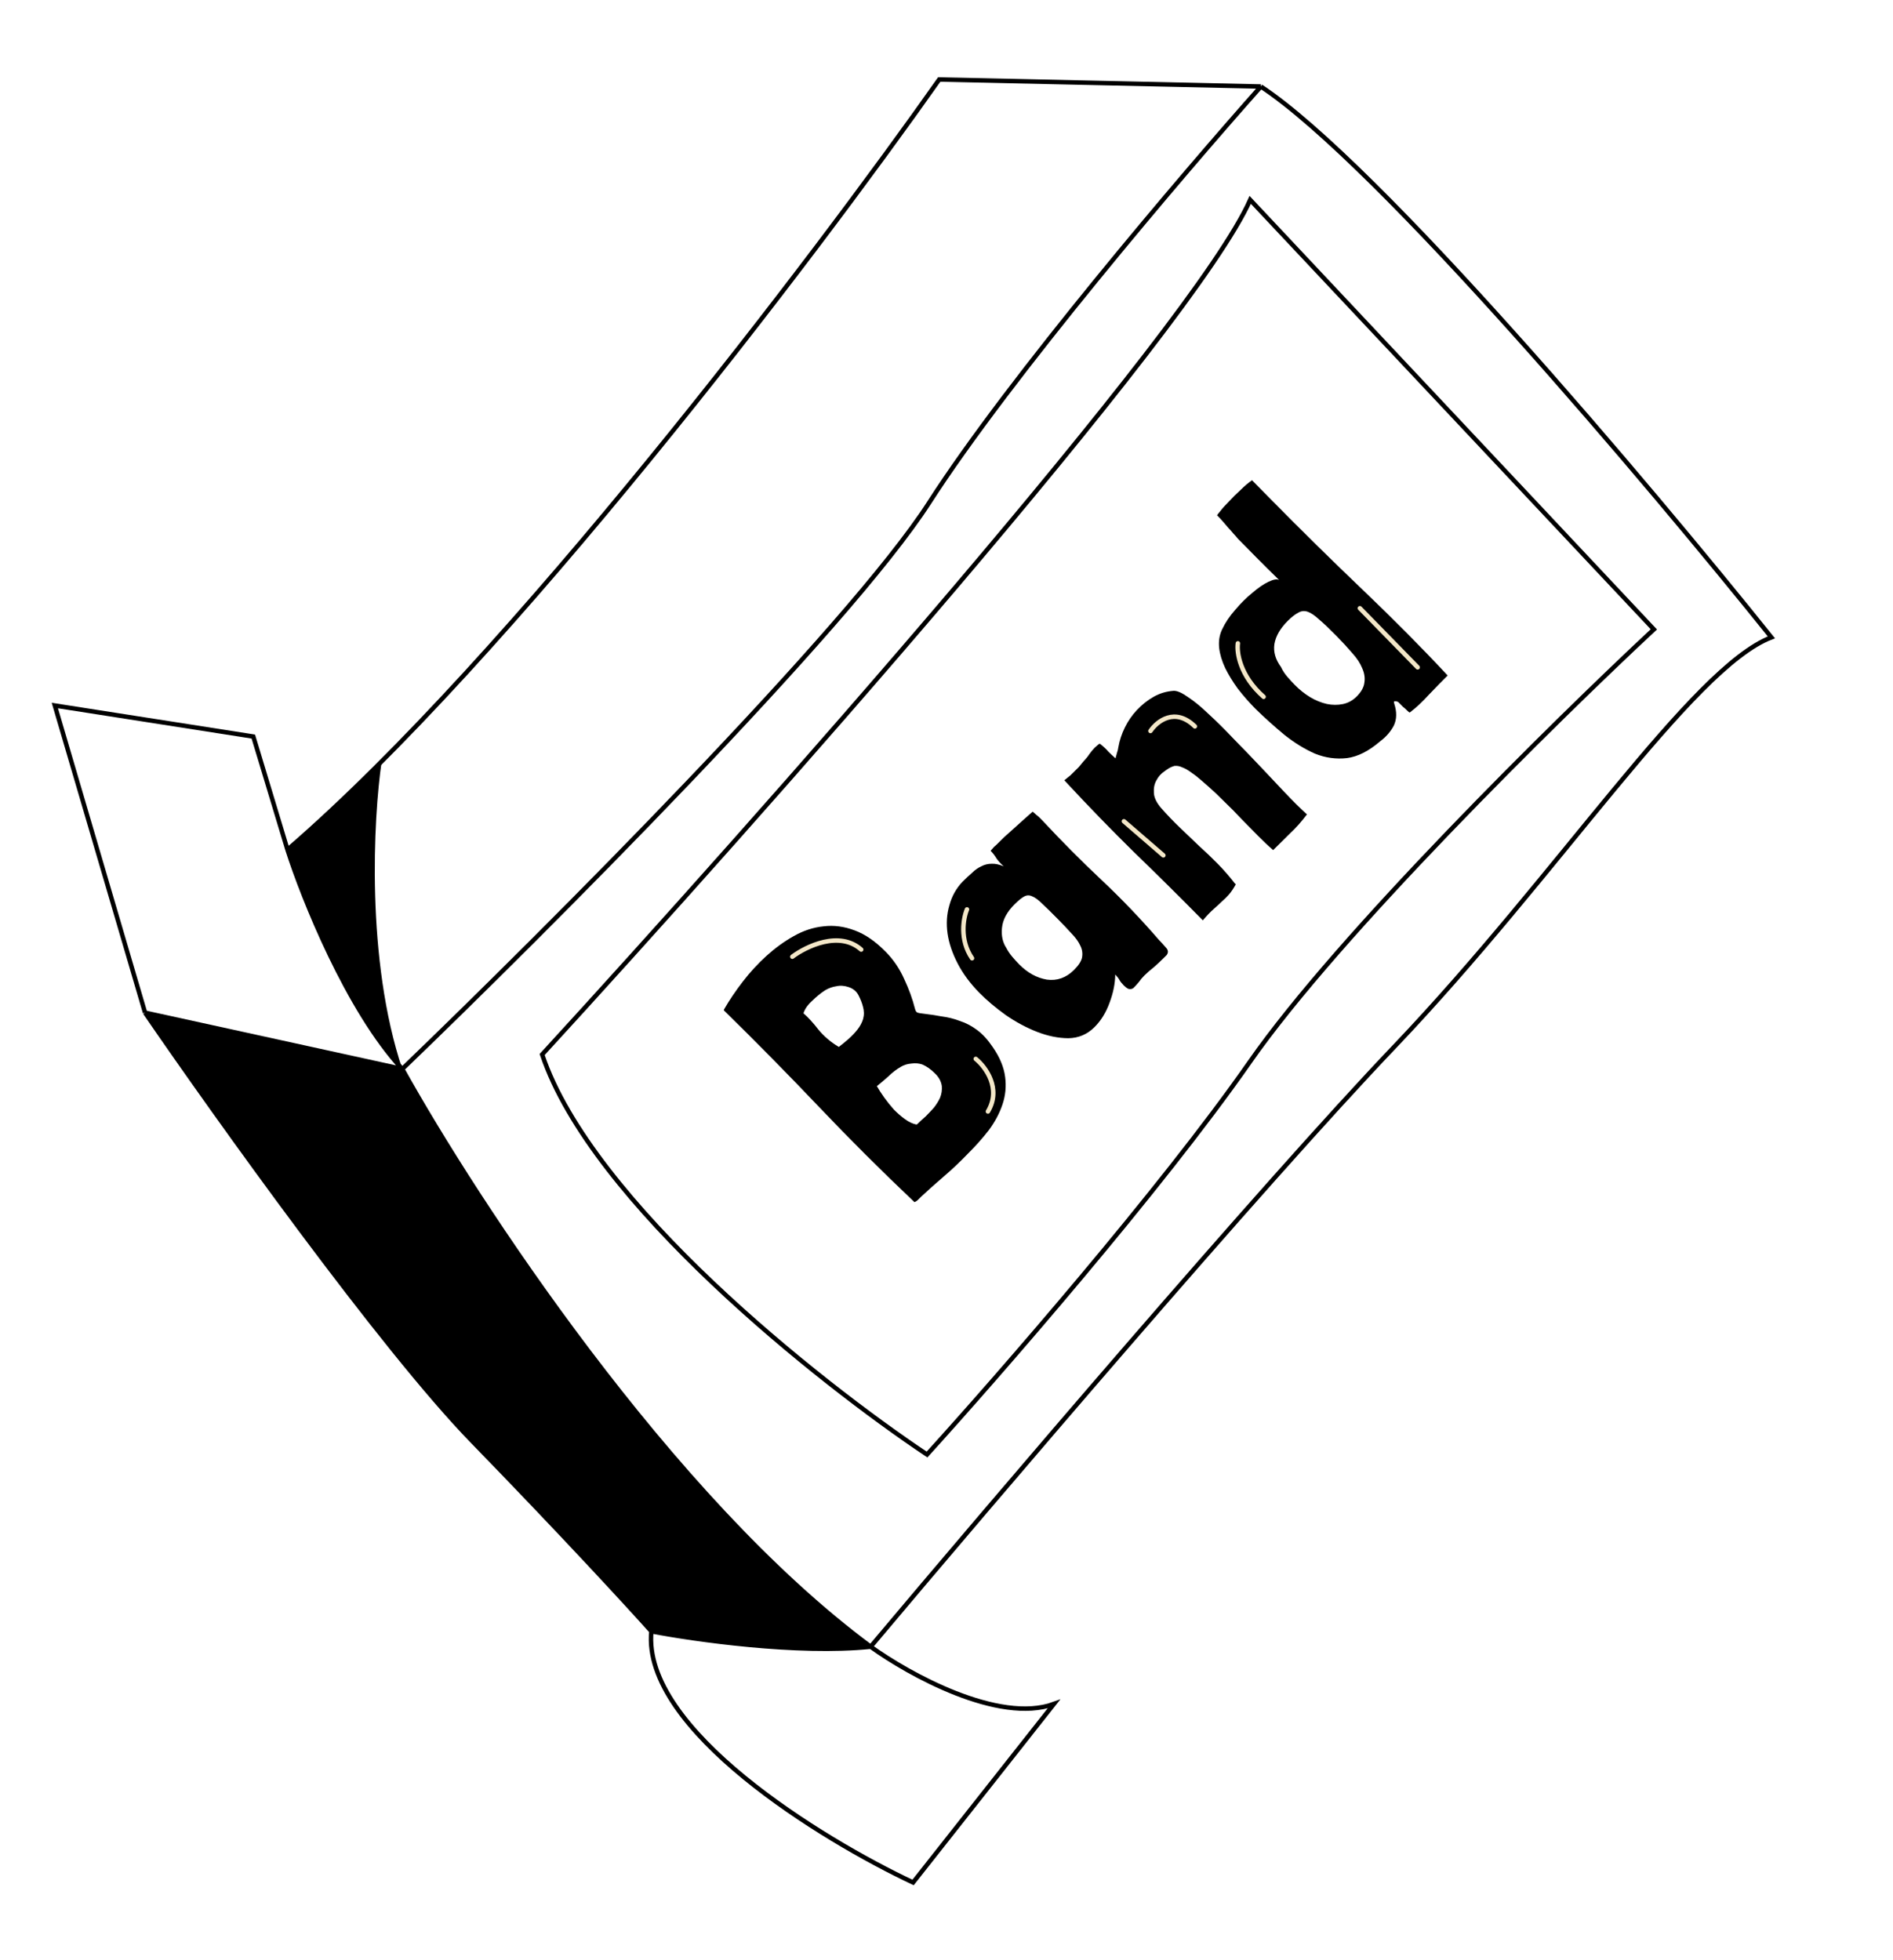 <?xml version="1.0" encoding="UTF-8"?> <svg xmlns="http://www.w3.org/2000/svg" width="424" height="439" viewBox="0 0 424 439" fill="none"> <path d="M206.567 226.967C206.111 226.923 205.759 226.858 205.511 226.774C205.263 226.689 205.078 226.418 204.956 225.96C204.389 223.712 203.573 221.463 202.509 219.212C201.486 216.92 200.109 214.896 198.379 213.14C196.072 210.798 193.76 209.205 191.445 208.359C189.088 207.471 186.769 207.166 184.488 207.442C182.166 207.677 179.924 208.41 177.762 209.643C175.642 210.835 173.624 212.297 171.707 214.03C169.791 215.764 168.019 217.685 166.391 219.794C164.763 221.902 163.342 224.013 162.128 226.124L162.127 226.249C169.421 233.401 176.528 240.614 183.448 247.889C190.327 255.121 197.455 262.231 204.833 269.217C205.124 269.094 205.373 268.93 205.582 268.723C205.832 268.476 206.082 268.228 206.332 267.98C207.873 266.536 209.56 265.03 211.393 263.462C213.267 261.853 215.037 260.182 216.705 258.447C218.455 256.713 220.04 254.936 221.46 253.117C222.838 251.255 223.864 249.33 224.538 247.339C225.213 245.349 225.411 243.293 225.133 241.172C224.856 238.968 223.916 236.718 222.313 234.422C221.244 232.837 220.091 231.583 218.853 230.661C217.615 229.739 216.335 229.066 215.011 228.642C213.688 228.135 212.322 227.793 210.914 227.618C209.507 227.36 208.058 227.143 206.567 226.967ZM210.949 243.201C211.027 244.116 210.898 244.988 210.561 245.817C210.226 246.563 209.765 247.308 209.181 248.052C208.597 248.713 207.972 249.374 207.305 250.035C206.639 250.612 206.014 251.19 205.43 251.768L205.243 251.829C204.416 251.658 203.568 251.258 202.702 250.629C201.835 250 201.01 249.288 200.228 248.494C199.445 247.616 198.725 246.718 198.067 245.8C197.41 244.882 196.855 244.026 196.404 243.234C197.278 242.533 198.153 241.79 199.027 241.006C199.861 240.181 200.776 239.48 201.774 238.905C202.44 238.493 203.228 238.249 204.141 238.172C205.011 238.053 205.819 238.12 206.564 238.374C207.556 238.796 208.484 239.446 209.35 240.324C210.256 241.161 210.79 242.12 210.949 243.201ZM193.274 225.387C193.558 226.345 193.574 227.28 193.32 228.192C193.067 229.022 192.648 229.809 192.063 230.553C191.479 231.297 190.812 231.999 190.062 232.659C189.312 233.32 188.584 233.917 187.876 234.453C186.059 233.361 184.533 232.063 183.299 230.56C182.106 229.014 180.994 227.802 179.963 226.923C180.258 225.969 180.885 225.059 181.843 224.193C182.802 223.243 183.78 222.439 184.779 221.78C185.61 221.287 186.462 220.981 187.332 220.861C188.204 220.659 189.136 220.727 190.128 221.066C191.121 221.405 191.843 222.012 192.294 222.888C192.744 223.763 193.071 224.596 193.274 225.387Z" fill="black"></path> <path d="M231.29 181.774C229.873 183.012 228.624 184.126 227.541 185.116C226.499 186.065 225.604 186.87 224.854 187.53C224.729 187.654 224.5 187.881 224.166 188.211C223.833 188.542 223.5 188.872 223.166 189.202C222.792 189.491 222.479 189.8 222.228 190.131C221.978 190.379 221.874 190.524 221.915 190.566C222.41 191.067 222.841 191.631 223.211 192.257C223.581 192.799 224.116 193.385 224.817 194.012C223.825 193.59 222.935 193.398 222.147 193.434C221.319 193.429 220.551 193.611 219.844 193.981C219.097 194.308 218.389 194.803 217.722 195.463C217.056 196.041 216.348 196.701 215.598 197.444C214.18 198.931 213.196 200.691 212.646 202.724C212.054 204.715 211.918 206.833 212.237 209.079C212.556 211.242 213.31 213.47 214.498 215.763C215.687 218.056 217.311 220.248 219.371 222.339C221.019 224.011 222.978 225.665 225.248 227.3C227.559 228.894 229.914 230.156 232.312 231.085C234.71 232.014 237.028 232.486 239.266 232.5C241.545 232.473 243.498 231.655 245.123 230.044C246.582 228.599 247.711 226.778 248.511 224.581C249.353 222.342 249.779 220.225 249.79 218.231C250.202 218.649 250.511 219.046 250.716 219.421C250.921 219.796 251.25 220.214 251.703 220.674C252.033 221.009 252.363 221.26 252.694 221.428C253.066 221.555 253.439 221.516 253.813 221.311C254.272 220.857 254.689 220.402 255.064 219.947C255.44 219.41 255.857 218.914 256.316 218.459C256.983 217.799 257.691 217.18 258.44 216.603C259.19 215.943 259.898 215.282 260.565 214.622L261.315 213.879C261.733 213.299 261.674 212.738 261.138 212.194C260.644 211.61 260.129 211.045 259.594 210.502C255.477 205.738 251.193 201.265 246.742 197.081C242.249 192.856 237.84 188.423 233.516 183.783L232.898 183.156C232.651 182.905 232.382 182.674 232.094 182.465C231.846 182.214 231.578 181.984 231.29 181.774ZM225.396 212.279C224.574 211.027 224.251 209.529 224.427 207.785C224.603 205.958 225.546 204.198 227.255 202.505C228.13 201.638 228.838 201.061 229.378 200.773C229.96 200.444 230.561 200.427 231.181 200.722C231.842 200.976 232.606 201.542 233.471 202.42C234.337 203.215 235.491 204.344 236.933 205.808C238.086 206.978 239.116 208.065 240.022 209.068C240.928 209.988 241.586 210.907 241.995 211.824C242.405 212.657 242.524 213.531 242.353 214.444C242.183 215.274 241.576 216.205 240.534 217.237C238.784 218.971 236.77 219.686 234.493 219.38C232.216 218.992 230.15 217.857 228.296 215.975C227.761 215.432 227.246 214.867 226.752 214.282C226.217 213.656 225.765 212.988 225.396 212.279Z" fill="black"></path> <path d="M249.856 169.825C249.237 169.281 248.701 168.779 248.248 168.319C247.837 167.818 247.239 167.253 246.455 166.625C246.332 166.499 246.103 166.602 245.77 166.932C245.395 167.221 245.02 167.592 244.645 168.047C244.269 168.502 243.914 168.977 243.58 169.474C243.204 169.929 242.933 170.239 242.766 170.404C242.307 170.941 241.932 171.396 241.64 171.768C241.306 172.098 240.994 172.408 240.702 172.697C240.41 172.986 240.098 173.296 239.764 173.626C239.39 173.914 238.932 174.285 238.39 174.739C243.662 180.424 248.873 185.797 254.024 190.858C259.217 195.877 264.347 200.959 269.414 206.102C270.332 205.027 271.145 204.181 271.853 203.562C272.561 202.943 273.186 202.365 273.728 201.828C274.311 201.333 274.832 200.817 275.291 200.28C275.791 199.701 276.293 198.957 276.795 198.046L276.548 197.795C275.355 196.25 274.079 194.787 272.72 193.407C271.36 192.027 269.959 190.689 268.516 189.391C267.073 188.011 265.651 186.651 264.25 185.313C262.808 183.932 261.407 182.469 260.048 180.923C259.019 179.711 258.487 178.586 258.452 177.547C258.375 176.466 258.567 175.532 259.027 174.745C259.446 173.917 260.03 173.256 260.779 172.762C261.528 172.185 262.152 171.815 262.65 171.652C262.733 171.652 262.795 171.632 262.837 171.591C262.879 171.549 262.941 171.529 263.024 171.53C263.604 171.45 264.205 171.558 264.825 171.853C265.486 172.106 266.147 172.484 266.807 172.987C267.509 173.449 268.19 173.973 268.849 174.558C269.468 175.103 270.045 175.605 270.581 176.065C271.777 177.112 273.013 178.283 274.291 179.58C275.609 180.835 276.887 182.131 278.122 183.468C279.399 184.765 280.635 186.019 281.83 187.232C283.025 188.445 284.138 189.49 285.169 190.37C286.627 188.925 287.919 187.645 289.045 186.53C290.253 185.415 291.483 184.031 292.736 182.377C291.252 181.038 289.603 179.407 287.791 177.484C285.979 175.561 284.105 173.575 282.169 171.526C280.192 169.436 278.235 167.408 276.299 165.443C274.363 163.395 272.529 161.575 270.798 159.985C269.108 158.354 267.561 157.077 266.158 156.154C264.755 155.147 263.659 154.662 262.872 154.699C261.255 154.813 259.76 155.261 258.388 156.042C257.016 156.823 255.768 157.812 254.642 159.01C253.558 160.167 252.659 161.47 251.947 162.92C251.234 164.37 250.749 165.842 250.492 167.336C250.448 167.71 250.342 168.145 250.173 168.643C250.046 169.099 249.941 169.493 249.856 169.825Z" fill="black"></path> <path d="M273.299 116.107C274.081 116.985 274.678 117.674 275.09 118.176C275.502 118.594 275.872 119.012 276.202 119.429C276.531 119.764 276.881 120.161 277.251 120.62C277.622 120.997 278.178 121.561 278.92 122.314C279.62 123.025 280.568 123.987 281.763 125.199C282.958 126.412 284.544 127.98 286.522 129.904C286.068 129.611 285.28 129.73 284.158 130.263C283.036 130.796 281.83 131.62 280.539 132.734C279.206 133.806 277.914 135.086 276.663 136.574C275.411 137.978 274.429 139.447 273.716 140.98C273.129 142.223 272.914 143.593 273.071 145.09C273.228 146.504 273.676 148.003 274.413 149.587C275.15 151.087 276.094 152.631 277.245 154.217C278.438 155.762 279.756 157.267 281.198 158.73C283.299 160.78 285.464 162.726 287.691 164.568C289.96 166.369 292.252 167.776 294.566 168.788C296.882 169.717 299.263 170.044 301.709 169.768C304.114 169.451 306.587 168.199 309.128 166.013C310.459 165.024 311.481 163.847 312.194 162.48C312.865 161.071 312.895 159.43 312.284 157.556C312.162 157.181 312.204 157.015 312.411 157.058C312.619 157.018 312.867 157.061 313.156 157.188C313.61 157.648 313.96 158.003 314.207 158.254C314.496 158.464 314.846 158.777 315.258 159.196C315.464 159.405 315.629 159.53 315.753 159.573C317.168 158.501 318.606 157.16 320.065 155.549C321.566 153.979 322.963 152.554 324.255 151.274C318.489 145.088 312.144 138.689 305.22 132.08C298.296 125.47 291.393 118.674 284.513 111.691L280.434 107.551C279.644 108.086 278.79 108.808 277.873 109.716C276.915 110.583 276.04 111.45 275.248 112.317C274.456 113.102 273.809 113.825 273.308 114.487C272.808 115.065 272.578 115.376 272.619 115.417L273.299 116.107ZM286.908 149.354C285.674 147.684 285.187 145.977 285.445 144.234C285.746 142.449 286.75 140.71 288.459 139.017C289.334 138.15 290.104 137.552 290.769 137.224C291.435 136.813 292.139 136.734 292.884 136.988C293.628 137.242 294.495 137.829 295.484 138.75C296.474 139.587 297.773 140.821 299.379 142.452C300.698 143.79 301.871 145.065 302.9 146.277C303.93 147.405 304.669 148.532 305.119 149.657C305.61 150.74 305.769 151.822 305.597 152.901C305.467 153.939 304.881 154.974 303.839 156.007C302.964 156.874 301.946 157.428 300.784 157.67C299.622 157.912 298.42 157.904 297.179 157.647C295.896 157.348 294.656 156.842 293.458 156.128C292.219 155.372 291.085 154.471 290.055 153.426C289.478 152.84 288.901 152.213 288.325 151.545C287.749 150.876 287.276 150.146 286.908 149.354Z" fill="black"></path> <path d="M177.47 214.247C180.579 211.914 188.016 208.327 192.888 212.647M218.551 237.129C220.747 238.912 224.367 243.765 221.282 248.91M216.586 203.653C215.78 205.58 214.88 210.466 217.721 214.595M257.681 163.698C259.133 161.537 263.154 158.305 267.628 162.666M251.737 183.92L260.571 191.549M277.26 144.073C276.969 146.114 277.715 151.365 283.027 156.042M304.595 136.21L317.53 149.445" stroke="#F3E7C8" stroke-linecap="round"></path> <path d="M282.417 19.376L210.37 17.803C182.474 57.394 114.225 147.319 64.394 190.291M282.417 19.376C265.159 38.76 226.142 84.532 208.137 112.54C190.131 140.548 121.943 208.783 90.1 239.4M282.417 19.376C308.751 36.75 369.618 108.853 396.76 142.733C378.875 149.615 348.997 195.947 312.275 234.443C282.896 265.239 221.859 336.821 195.012 368.763M90.1 239.4C106.378 268.71 150.151 335.616 195.012 368.763M90.1 239.4L32.489 226.779M90.1 239.4C77.871 226.192 67.867 201.157 64.394 190.291M195.012 368.763C178.699 370.456 155.47 367.169 145.894 365.314M195.012 368.763C203.526 374.917 223.654 386.099 236.056 381.595L204.512 421.564C184.078 411.955 143.747 387.253 145.894 365.314M64.394 190.291L56.737 164.946L12.282 157.997L32.489 226.779M32.489 226.779C48.48 250.086 85.527 301.906 105.784 322.726C126.041 343.547 140.964 359.793 145.894 365.314M280.025 44.758L370.435 140.94C348.586 161.304 299.902 209.185 279.948 237.797C259.995 266.409 223.427 308.341 207.638 325.73C183.514 309.634 132.5 269.183 121.431 236.149C169 184.296 267.315 73.423 280.025 44.758Z" stroke="black"></path> <path d="M90.1 239.4C77.871 226.192 67.867 201.158 64.394 190.291C71.137 184.476 78.217 177.802 85.489 170.508C83.621 183.269 81.929 214.913 90.1 239.4Z" fill="black"></path> <path d="M195.012 368.763C150.151 335.616 106.378 268.71 90.1 239.401L32.489 226.779C48.48 250.087 85.527 301.906 105.784 322.727C126.041 343.547 140.964 359.794 145.894 365.314C155.47 367.169 178.699 370.456 195.012 368.763Z" fill="black"></path> </svg> 